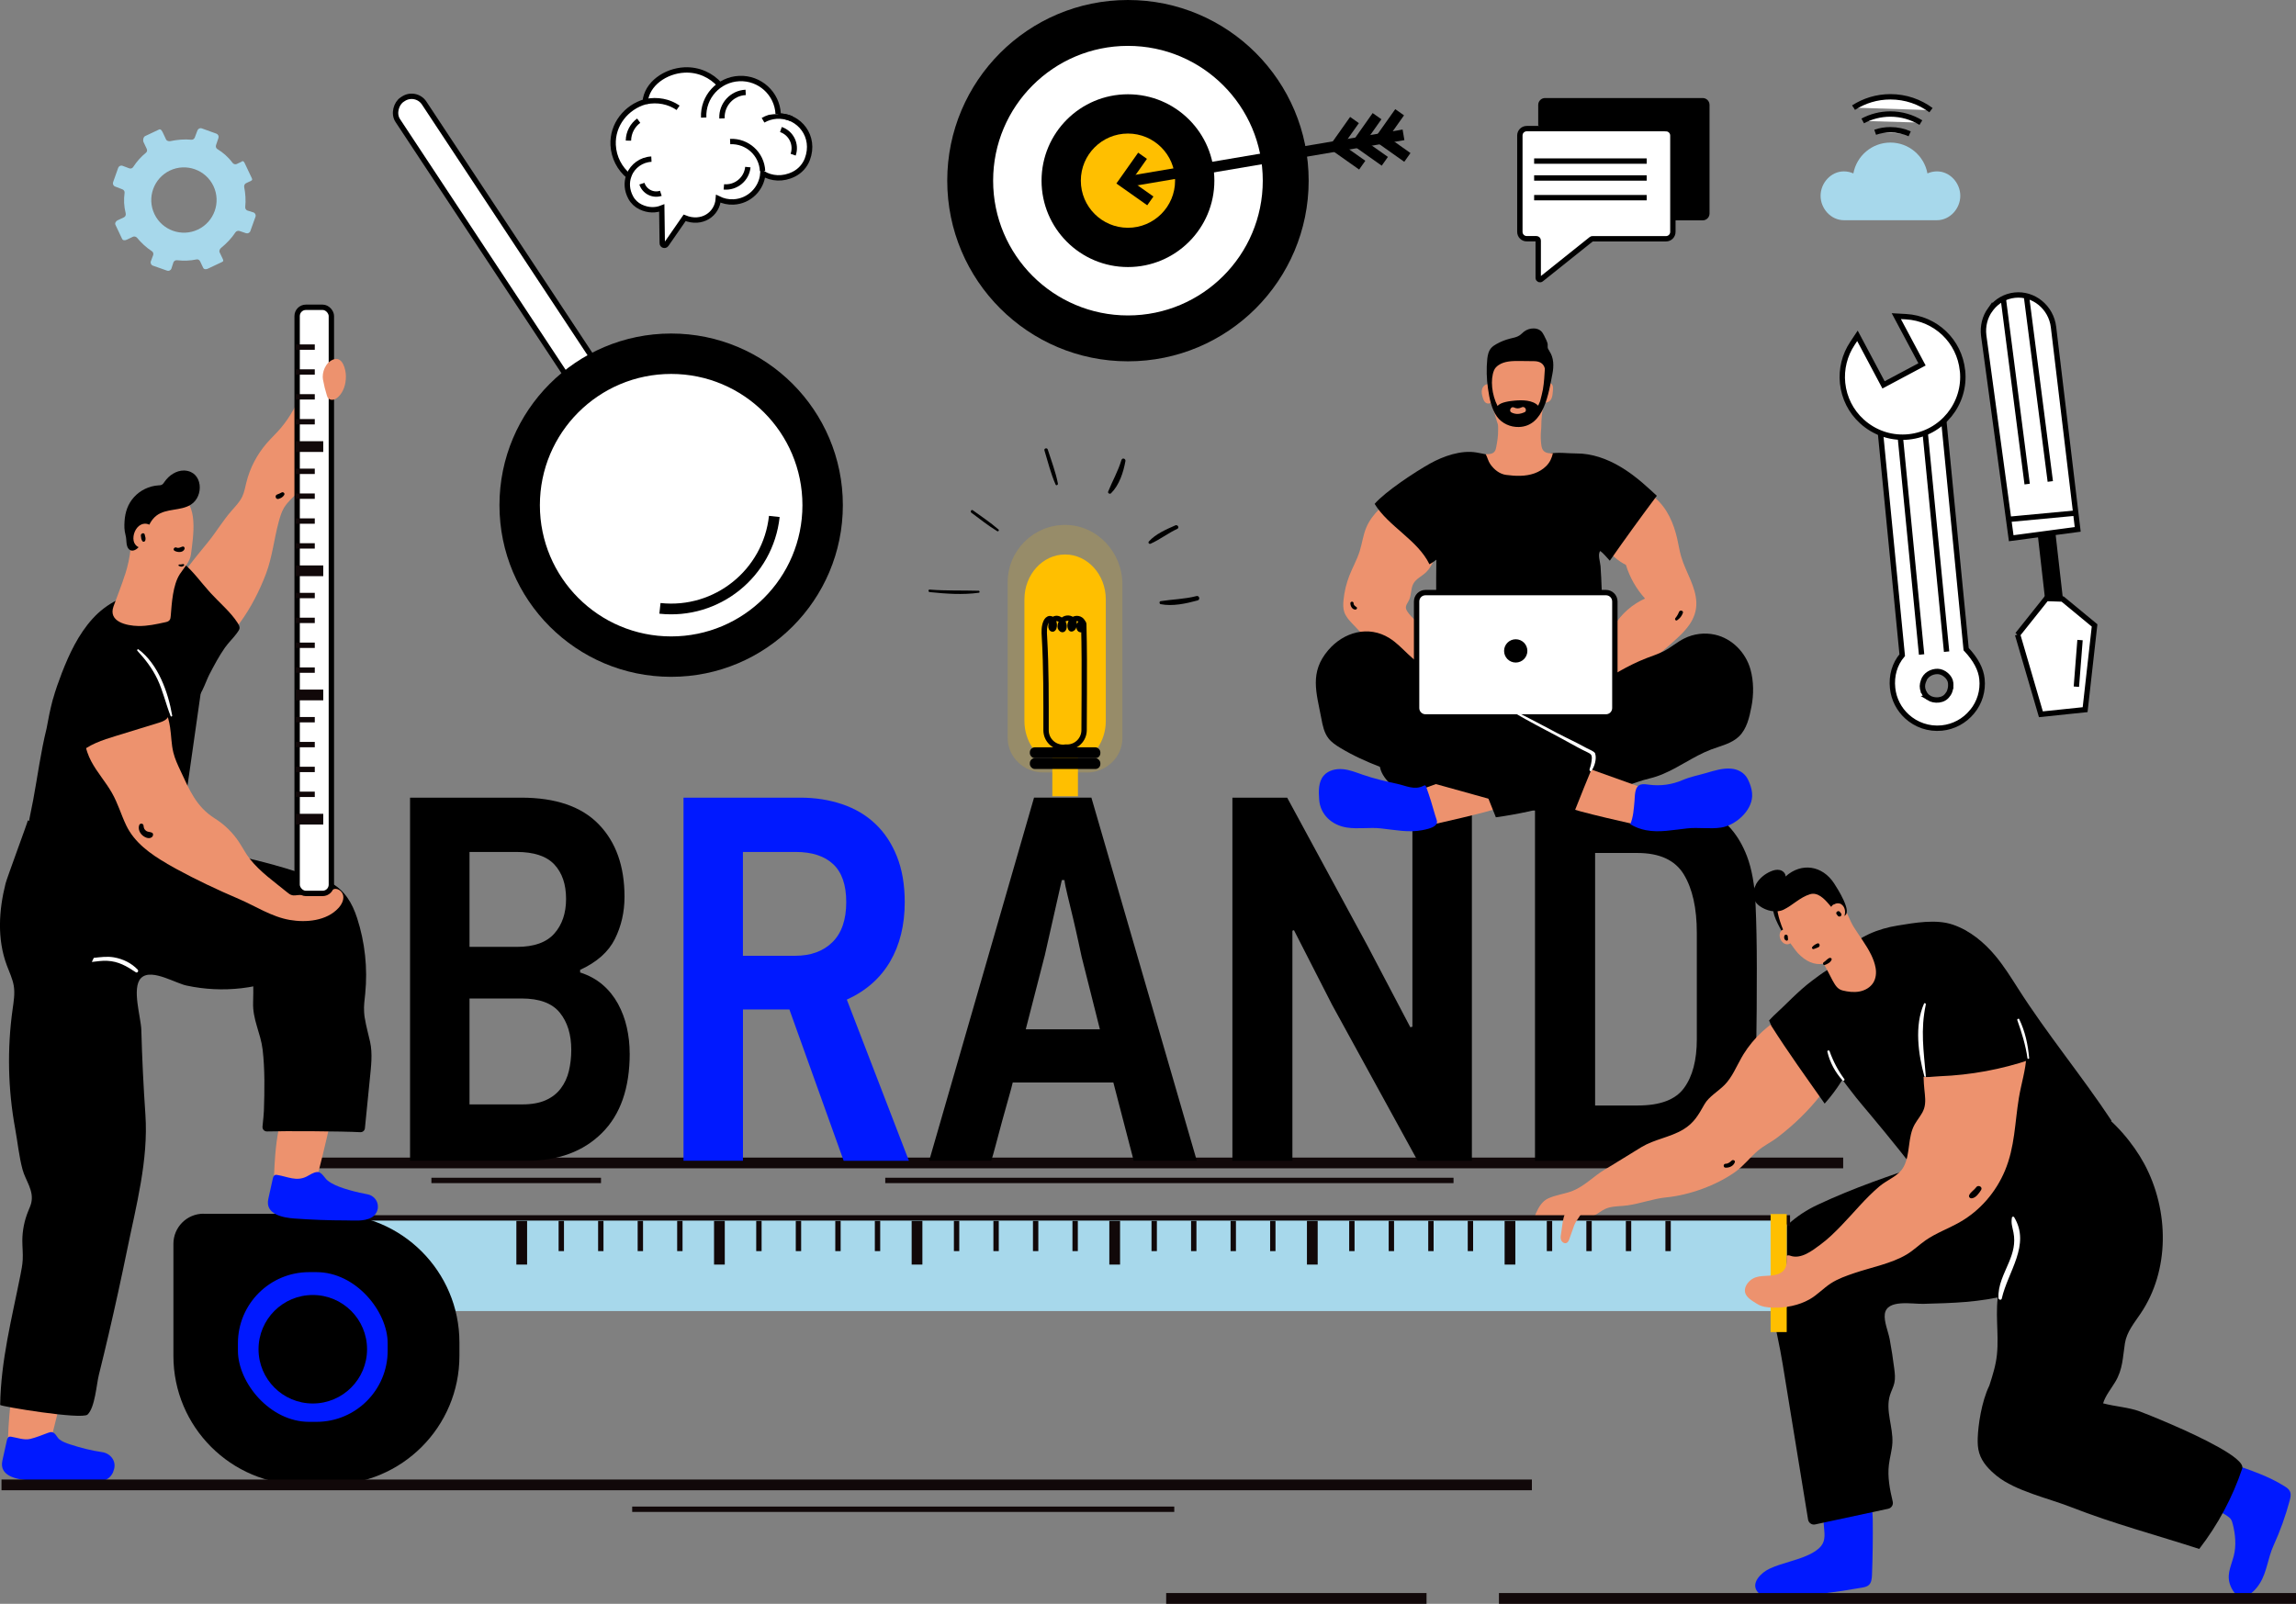 <svg xmlns="http://www.w3.org/2000/svg" id="Layer_2" data-name="Layer 2" viewBox="0 0 427.79 298.9"><rect x="0" y="0" width="427.79" height="298.9" fill="#808080" stroke="none"/><defs><style> .cls-1, .cls-2, .cls-3, .cls-4, .cls-5, .cls-6 { stroke-miterlimit: 10; } .cls-1, .cls-3, .cls-5 { stroke: #000; } .cls-1, .cls-7 { fill: #fff; } .cls-2, .cls-3 { stroke-width: 2px; } .cls-2, .cls-3, .cls-4, .cls-5, .cls-6 { fill: none; } .cls-2, .cls-6 { stroke: #110809; } .cls-4 { stroke: #ffbf00; stroke-width: 3px; } .cls-8 { fill: #0019ff; } .cls-8, .cls-9, .cls-10, .cls-11, .cls-12, .cls-13, .cls-7 { stroke-width: 0px; } .cls-9 { fill: #ffbf00; } .cls-10 { fill: #000; } .cls-11 { fill: #ed926e; } .cls-12 { fill: #ffc200; opacity: .18; } .cls-13 { fill: #a7d8eb; } </style></defs><g id="OBJEKTS"><g><line class="cls-2" x1="58.28" y1="216.74" x2="343.42" y2="216.74"></line><path class="cls-8" d="M339.93,286.33c-.02.63-.17,1.22-.6,1.77-.59.75-1.48,1.27-2.33,1.67-2.33,1.1-4.95,1.5-7.3,2.59-1.48.69-3.64,2.67-2.19,4.37,1.01,1.17,3.54,1.07,4.92.97,4.86-.35,9.69-.95,14.49-1.81.44-.08.91-.17,1.25-.46.52-.45.59-1.22.62-1.91.13-3.45.18-6.91.14-10.36s-.84-4.72-4.16-5.8c-1.11-.36-2.4-.64-3.4-.04-.8.48-1.2,1.41-1.41,2.32-.32,1.44-.24,2.93-.16,4.4.04.82.17,1.58.14,2.29Z"></path><path class="cls-10" d="M392.5,216.16c-.23-2.08-2.49-2.94-4.3-3.8-4.26-2.03-9.21-2.65-13.82-1.64-5.37,1.18-9.99,4.35-15.17,6.04-6.97,2.27-13.79,4.61-20.5,7.75-2.05.96-3.97,2.2-5.62,3.74-1.82,1.69-3.3,3.45-3.73,5.99-.55,3.19.09,6.48.72,9.61.71,3.49,1.52,6.98,2.09,10.51l4.71,28.85c.1.62.71,1.04,1.32.9l13.61-2.92c.61-.13.99-.73.84-1.34-.54-2.26-.99-4.57-.71-6.87.16-1.36.58-2.7.65-4.07.15-2.98-1.33-6.02-.46-8.87.24-.79.66-1.52.83-2.32.19-.86.09-1.74-.02-2.61-.23-1.84-.51-3.68-.85-5.5-.25-1.37-1.11-3.35-.91-4.73.4-2.8,5.11-1.82,7.17-1.88,2.66-.07,5.32-.14,7.97-.36,5.34-.46,10.63-1.6,15.35-4.23,2.61-1.46,4.01-4.75,5.31-7.3,1.58-3.1,2.83-6.37,3.86-9.69.5-1.59,1.83-3.54,1.64-5.26Z"></path><line class="cls-6" x1="164.94" y1="220" x2="270.82" y2="220"></line><line class="cls-6" x1="80.38" y1="220" x2="111.98" y2="220"></line><g><rect class="cls-1" x="58.65" y="45.96" width="72.91" height="5.9" rx="2.8" ry="2.8" transform="translate(106.71 155.23) rotate(-123.44)"></rect><circle class="cls-10" cx="125.05" cy="94.15" r="31.99"></circle><circle class="cls-1" cx="125.05" cy="94.15" r="24.96"></circle><path class="cls-3" d="M144.27,96.25c-1.16,10.62-10.7,18.28-21.31,17.13"></path></g><g><path class="cls-12" d="M202.5,143.98c3.57,0,6.61-2.82,6.63-6.39,0-.02,0-.05,0-.07v-28.62c0-5.9-4.62-10.98-10.52-11.07-5.98-.09-10.86,4.73-10.86,10.68v29s0,.05,0,.07c.02,3.57,3.07,6.39,6.63,6.39h8.1Z"></path><path class="cls-9" d="M204.48,139.43c.97-1.4,1.55-3.15,1.55-5.05v-22.68c0-4.61-3.4-8.36-7.58-8.36s-7.58,3.74-7.58,8.36v22.68c0,1.9.58,3.65,1.55,5.05h12.06Z"></path><path class="cls-5" d="M198.81,139.28h-.73c-1.75,0-3.18-1.42-3.18-3.18,0-5.81.04-11.61-.3-17.41-.06-.95-.1-1.94.3-2.8.14-.3.4-.61.74-.6.27,0,.49.23.61.46.2.38.24.84.1,1.25-.03.09-.08.19-.17.23-.25.1-.39-.3-.37-.57.02-.28.05-.57.18-.82.61-1.17,2.06-.36,2.25.62.09.45-.11,1.28-.6.67-.3-.38.07-1.22.34-1.51.43-.46,1.21-.56,1.72-.19s.61,1.21.18,1.66c-.09.09-.24.17-.34.09-.04-.03-.06-.07-.08-.12-.25-.61.06-1.39.66-1.67.65-.3,1.44.01,1.67.69.12.33.09.71-.08,1.02-.08.14-.21.28-.36.26-.17-.02-.26-.21-.28-.38-.04-.31.06-.63.26-.86.09-.1.22-.19.35-.16.1.02.17.1.21.2s.04.2.04.29c.11,4.26.11,8.54.09,12.81-.01,2.27-.03,4.54-.03,6.81,0,1.75-1.42,3.18-3.18,3.18Z"></path><rect class="cls-9" x="196.07" y="140.08" width="4.77" height="8.32"></rect><rect class="cls-10" x="191.88" y="139.28" width="13.14" height="2.02" rx=".93" ry=".93"></rect><rect class="cls-10" x="191.88" y="141.3" width="13.14" height="2.02" rx=".93" ry=".93"></rect></g><g><path class="cls-10" d="M117.33,196.31c0,6.48-1.73,11.44-5.2,14.87-3.47,3.44-8.12,5.15-13.95,5.15h-21.78v-67.67h20.71c6.42,0,11.23,1.65,14.44,4.96,3.21,3.31,4.81,7.81,4.81,13.51,0,2.85-.6,5.48-1.8,7.88-1.2,2.4-3.35,4.31-6.47,5.74v.49c1.62.52,3.01,1.28,4.18,2.28,1.17,1,2.12,2.19,2.87,3.55.74,1.36,1.3,2.84,1.65,4.42.36,1.59.53,3.19.53,4.81ZM105.47,167.53c0-2.72-.73-4.86-2.19-6.42-1.46-1.56-3.81-2.33-7.05-2.33h-8.75v17.69h8.85c3.18,0,5.49-.83,6.95-2.48,1.46-1.65,2.19-3.81,2.19-6.46ZM106.44,195.67c0-2.86-.71-5.18-2.14-6.94-1.43-1.76-3.79-2.64-7.1-2.64h-9.72v19.74h9.82c1.75,0,3.21-.26,4.37-.78,1.17-.52,2.11-1.25,2.82-2.2.71-.94,1.22-2.04,1.51-3.27.29-1.24.44-2.54.44-3.91Z"></path><path class="cls-8" d="M157.19,216.33l-10.11-28.19h-8.65v28.19h-11.08v-67.67h21.78c2.79,0,5.38.41,7.78,1.22,2.4.81,4.46,2.03,6.17,3.65,1.72,1.62,3.06,3.65,4.03,6.08.97,2.43,1.46,5.27,1.46,8.51,0,4.28-.91,7.97-2.72,11.08-1.82,3.11-4.51,5.48-8.07,7.1l11.57,30.04h-12.15ZM157.67,168.11c0-3.18-.81-5.53-2.43-7.05-1.62-1.52-3.95-2.28-7-2.28h-9.82v19.35h9.72c2.92,0,5.23-.84,6.95-2.53,1.72-1.69,2.58-4.18,2.58-7.49Z"></path><path class="cls-10" d="M207.45,201.75h-18.76c-.13.58-.39,1.56-.78,2.92s-.79,2.82-1.22,4.37c-.42,1.56-.81,3.01-1.17,4.37-.36,1.36-.63,2.33-.83,2.92h-11.57l19.54-67.67h10.69l19.64,67.67h-11.76l-3.79-14.58ZM194.62,178.22l-3.5,13.61h13.81l-3.4-13.51c-.13-.58-.34-1.56-.63-2.92-.29-1.36-.62-2.79-.97-4.28-.36-1.49-.7-2.9-1.02-4.23-.33-1.33-.52-2.29-.58-2.87h-.49l-3.21,14.19Z"></path><path class="cls-10" d="M264.13,216.33l-15.94-29.07-7.1-13.9-.29.1v42.88h-11.18v-67.67h10.21l14.97,27.61,7.97,15.17.39-.1v-42.68h11.08v67.67h-10.11Z"></path><path class="cls-10" d="M306.72,148.67c4.54,0,8.43.84,11.67,2.53,3.24,1.69,5.61,4.47,7.1,8.36.91,2.4,1.44,5.36,1.6,8.9.16,3.53.24,7.53.24,12.01,0,5.51-.03,10.23-.1,14.15-.06,3.92-.62,7.28-1.65,10.06-.84,2.27-1.94,4.15-3.31,5.64-1.36,1.49-2.92,2.67-4.67,3.55s-3.66,1.51-5.74,1.9c-2.08.39-4.21.58-6.42.58h-19.44v-67.67h20.71ZM316.15,173.85c0-4.6-.81-8.23-2.43-10.89-1.62-2.66-4.51-3.99-8.65-3.99h-7.87v47.06h7.97c4.15,0,7.02-1.08,8.6-3.26,1.59-2.17,2.38-5.2,2.38-9.09v-19.83Z"></path></g><path class="cls-11" d="M303.17,224.66c2.48-.34,4.82-1.26,7.28-1.5,4.29-.42,9.32-2.23,12.83-4.73,1.63-1.16,2.77-2.73,4.27-3.99,1.12-.95,2.52-1.6,3.71-2.52,2.97-2.28,5.7-4.91,8-7.87,2.33-2.99,3.72-6.7,3.94-10.49.08-1.5-.03-3.07-.78-4.37-2.07-3.6-6.8-1.52-9.62-.05-3.24,1.68-6.03,4.24-7.95,7.34-.12.2-.25.4-.36.61-.98,1.72-1.76,3.68-3.17,5.11-1.15,1.17-2.95,2.2-3.74,3.6-1.12,1.98-1.96,3.51-3.97,4.71-2.44,1.46-5.34,1.81-7.78,3.28-2.26,1.36-4.44,2.77-6.73,4.12-2.1,1.23-3.81,3.12-6.08,4.03-1.5.6-3.18.74-4.64,1.45-1.98.95-2.81,4.28-3.29,6.22-.07.28-.14.58-.09.87.33,1.92,2.81.92,3.69-.01.67-.71.55-1.57,1.16-2.29.67-.79,1.98-1.07,2.96-1.14,1.46-.11,3.01.06,4.33-.57.66-.32,1.22-.82,1.88-1.13,1-.48,2.16-.51,3.27-.59.3-.02.6-.06.9-.1Z"></path><g><path class="cls-10" d="M257.59,140.47c-1.65,3.02.93,5.2,3.08,7.24.59.56,1.22,1.08,1.97,1.4,1.29.55,2.75.42,4.14.27,10-1.11,20.18-2.46,30.02-4.57,2.31-.5,4.6-1.1,6.91-1.63,3-.68,6.13-1.99,8.99-3.13,2.91-1.16,5.63-2.8,8.02-4.83.04-.04.08-.07.12-.11.41-.25.77-.55,1.06-1.06,1.24-1.41,2.09-3.16,1.38-4.81-.82-1.89-3.21-2.43-5.27-2.59-6.13-.49-12.28.17-18.34,1.09-4.09.61-8.14,1.48-12.24,1.99s-8.15.05-12.31.15c-7.18.17-14.08,4.27-17.53,10.59Z"></path><path class="cls-11" d="M275.39,125.54c-1.9-.75-4.68-.43-6.26-1.77-1.78-1.51-2.94-4.18-3.91-6.25-.62-1.33-2.94-2.89-3.25-4.09-.14-.55.3-1.05.55-1.56.48-.97.3-2.17.83-3.11.52-.93,1.6-1.38,2.37-2.12.6-.58,1.01-1.34,1.39-2.08,1.34-2.65,3.3-5.64,3.76-8.58.25-1.63.27-3.34-.31-4.89-.72-1.94-2.75-3.99-4.9-3.1s-3.77,2.61-5.5,4.08c-2.13,1.81-4.49,3.6-5.6,6.26-.59,1.41-.77,2.96-1.23,4.42-.49,1.55-1.31,2.98-1.9,4.49-.58,1.48-.96,3.05-1.11,4.63-.07.74-.09,1.5.15,2.21.27.81.85,1.46,1.43,2.08,2.78,2.99,5.65,5.85,9.01,8.18.95.66,1.92,1.29,2.98,1.75,2.09.92,2.89,2.62,4.98,3.56,1.74.78,3.6,1.35,5.5,1.44,1.41.07,3.71-.26,3.85-1.96.13-1.61-1.51-3.06-2.84-3.58Z"></path><path class="cls-11" d="M314.78,116.4c-1.04,1.52-2.56,2.79-3.98,4.06-1.41,1.26-2.9,2.44-4.61,3.25-1.4.67-2.92,1.08-4.32,1.73-1.68.78-3.17,1.91-4.79,2.81-1.03.57-4.4,2.29-5.39,1.02-.92-1.17,1.14-3.07,1.99-3.6,2.4-1.51,4.27-3.95,5.63-6.42.48-.87.9-1.77,1.42-2.62,1.36-2.22,3.4-4.01,5.77-5.08-1.63-1.8-2.85-3.95-3.56-6.27-2.84-1.44-4.96-4.23-5.59-7.35-.48-2.37-.3-6.49,2.64-7.16,2.68-.62,6.41.33,8.45,2.08,2.21,1.9,3.42,4.73,4.06,7.57.25,1.11.42,2.24.74,3.33.85,2.9,2.74,5.54,2.82,8.56.04,1.59-.47,2.91-1.27,4.08Z"></path><path class="cls-10" d="M306.14,90.08c-1.33-1.14-2.72-2.2-4.23-3.09-2.49-1.48-5.32-2.5-8.22-2.48-1.58,0-3.36-.27-4.9.02-1.7.32-3.27,1.07-5.02,1.12-2.94.09-5.83-.83-8.68-1.32s-6.17.68-8.66,2.07c-2.72,1.52-8.27,5.16-10.31,7.51,2.59,4.23,8.04,6.74,10.21,11.25.46-.24.89-.53,1.29-.85-.06,4.36-.04,8.71.06,13.07.09,4.25-.12,8.81.54,13,.65-.61,1.82-.36,2.64-.37,1.3-.01,2.59-.02,3.89-.02,2.43,0,4.87-.02,7.3-.02,3.47-.03,6.95-.04,10.4-.53,1.8-.25,3.58-.51,5.37-.48.94-3.27.61-7.21.71-10.46.08-2.86.02-5.72-.1-8.58-.06-1.47-.11-2.94-.22-4.4-.05-.74-.59-2.29-.04-2.83.65.5,1.2,1.21,1.77,1.81,2.85-4.08,5.77-8.11,8.76-12.1-.84-.78-1.69-1.56-2.56-2.31Z"></path><path class="cls-11" d="M279.64,150.38c-.64.64-14.2,3.62-14.2,3.62l-.64-6.89,12.61-4.51,2.22,7.78Z"></path><path class="cls-10" d="M313.93,142.15c1.58-.91,3.17-1.81,4.87-2.46,1.81-.68,3.81-1.1,5.2-2.43,1.47-1.42,1.94-3.55,2.33-5.56.44-2.23.43-4.73-.18-6.93-.87-3.13-3.4-5.76-6.6-6.48-1.92-.44-4-.18-5.76.71-1.3.65-2.41,1.63-3.7,2.31-1.07.57-2.24.93-3.37,1.37-3.44,1.34-6.6,3.34-9.73,5.23-3.15,1.9-5.97,4.29-9.01,6.35-1.2.81-13.83,6.94-13.83,6.95,1.64,3.65,3.07,7.4,4.56,11.11,8.16-1.11,16.03-3.67,23.97-5.81,1.57-.42,3.04-1.06,4.62-1.42,1.78-.41,3.45-1.19,5.04-2.06.53-.29,1.06-.59,1.58-.89Z"></path><path class="cls-8" d="M264.99,154.72c-2.5.49-5.01-.04-7.7-.33-2.1-.23-4.26.16-6.34-.16-2.79-.43-4.96-2.4-5.16-5.19-.12-1.57-.17-3.32.86-4.51.85-.97,2.25-1.29,3.53-1.18s2.5.61,3.71,1.03c2.08.72,4.23,1.23,6.38,1.69,1.74.37,3.24,1.24,4.97.38.09-.05.2-.1.3-.06.1.04.15.15.19.26.62,1.73,1.17,3.49,1.66,5.26.26.92.68,1.45-.08,2.02-.6.45-1.6.65-2.32.79Z"></path><path class="cls-11" d="M291.99,150.38c.64.64,14.2,3.62,14.2,3.62l.64-6.89-12.61-4.51-2.22,7.78Z"></path><path class="cls-10" d="M257.24,142.96c-2.61-.99-5.14-2.14-7.54-3.59-.8-.49-1.61-1.02-2.18-1.76-.81-1.05-1.09-2.41-1.33-3.72-.93-4.87-2.24-8.58,1.29-12.72,2.87-3.37,7.49-4.68,11.4-2.24,2.54,1.58,4.24,4.45,7.07,5.44,1.52.54,3.25.43,4.72,1.11,1.35.63,2.68,1.66,3.97,2.44,3.15,1.9,5.97,4.29,9.01,6.35,1.2.81,13.83,6.94,13.83,6.95-1.64,3.65-3.07,7.4-4.56,11.11-8.16-1.11-16.03-3.67-23.97-5.81-3.93-1.06-7.9-2.13-11.7-3.56Z"></path><path class="cls-8" d="M306.65,154.72c2.5.49,5.01-.04,7.7-.33,2.1-.23,4.26.16,6.34-.16,2.64-.41,5.65-3.03,5.77-5.83.04-.87-.19-1.74-.52-2.55-.17-.43-.38-.85-.66-1.21-.64-.82-1.66-1.29-2.7-1.38-1.58-.15-3.17.36-4.67.8s-2.97.7-4.46,1.34c-1.92.83-4.07,1.12-6.14.85-.54-.07-1.1-.18-1.62-.03-1.17.34-1.06,2.11-1.15,3.08-.14,1.46-.21,2.95-.79,4.32.97.57,1.93.91,2.9,1.1Z"></path><path class="cls-11" d="M289.11,84.49c-.39,0-.78-.03-1.12-.19-.64-.3-.77-.95-.84-1.59-.09-.81-.1-1.63-.03-2.45.02-.23.05-.46.05-.7.01-1.45.14-3.1.54-4.5,1.48-.04,1.54-1.12,1.64-2.37.03-.38.03-.81-.22-1.1s-.83-.29-.93.09c.06-1.02.09-2.04.1-3.05,0-.9.18-1.58-.7-2.06-1.41-.76-3.12-.82-4.69-.47-1.24.28-3.15.81-4.11,1.7-1.05.98-.87,2.38-1.25,3.63-.02.05-.04.11-.08.15-.06.04-.13.03-.2.02-.54-.04-1,.43-1.14.95s-.01,1.07.15,1.58c.1.33.23.67.49.89s.69.28.94.04c.47,1.06.87,2.26,1.16,3.38.06.22.16.42.21.64.07.33.05.7.05,1.03.02,1.09-.14,2.09-.34,3.16-.06.32-.13.65-.33.9-.37.46-1.05.49-1.64.48.34.62.45,1.29.87,1.88.68.98,1.72,1.82,2.93,1.98,1.76.23,3.6.31,5.28-.29.81-.29,1.57-.74,2.18-1.35.7-.7,1.04-1.46,1.26-2.4-.08,0-.16,0-.23,0Z"></path><path class="cls-1" d="M265.6,110.44h33.62c.92,0,1.66.74,1.66,1.66v19.86c0,.92-.74,1.66-1.66,1.66h-33.62c-.92,0-1.66-.74-1.66-1.66v-19.86c0-.92.74-1.66,1.66-1.66Z"></path><path class="cls-10" d="M284.58,121.31c0,1.2-.97,2.17-2.17,2.17s-2.17-.97-2.17-2.17.97-2.17,2.17-2.17,2.17.97,2.17,2.17Z"></path><path class="cls-10" d="M288.71,65.45c-.14-.21-.3-.42-.34-.67-.02-.16,0-.33,0-.49,0-.3-.12-.59-.24-.86-.14-.31-.28-.61-.44-.91-.16-.3-.32-.6-.58-.83-.36-.33-.86-.48-1.35-.48-.64-.01-1.29.2-1.8.59-.3.23-.55.52-.86.72-.51.34-1.13.43-1.72.58-.9.22-1.77.57-2.58,1.03-.33.19-.66.4-.92.68-.52.56-.69,1.33-.77,2.07-.18,1.8-.14,3.7.13,5.52.26,1.77.61,3.78,1.68,5.25.93,1.28,2.5,1.97,4.06,1.93,4.75-.11,5.57-6.39,6.27-9.92.28-1.42.27-2.98-.56-4.21ZM284.02,76.84c-.82.36-1.6.44-2.41.03-.54-.27-.09-1.19.45-.94.54.25.93.24,1.48-.02.61-.3,1.1.66.49.93ZM287.49,72.52c-.14.76-.35,1.51-.54,2.27-.11.28-.23.55-.36.82-1.02-1.06-2.97-1.08-4.34-.95-.74.07-2.67.25-3.22,1.01-1.09-2.1-1.38-4.93-.66-6.66.16-.39.47-.71.82-.95,1.13-.78,2.61-.79,3.98-.78.89.01,1.77.02,2.66.03,1.08.01,1.8.46,2.01,1.4-.08,1.28-.14,2.55-.36,3.82Z"></path><path class="cls-10" d="M312.83,114.05c-.15.39-.4.82-.67,1.14-.18.21.06.59.32.41.53-.37.84-.75,1.07-1.35.17-.45-.55-.64-.72-.2Z"></path><path class="cls-10" d="M252.76,113.16c-.27-.21-.55-.33-.56-.73,0-.39-.6-.39-.6,0,0,.53.36,1.21.97,1.18.2-.01.38-.3.19-.45Z"></path></g><path class="cls-7" d="M297.23,140.48s0-.02-.01-.04c-.13-.4-1.19-.79-1.55-.99-.62-.34-1.24-.67-1.87-.99-1.23-.62-2.47-1.21-3.69-1.85-2.58-1.35-5.13-2.75-7.75-4.02-.19-.09-.35.17-.17.28,2.63,1.55,5.35,2.95,8.04,4.38,1.25.66,2.48,1.37,3.72,2.03.61.33,1.23.64,1.86.94s.83.51.77,1.24c-.05.6-.17,1.2-.37,1.77-.03.09-.07.19-.05.29.02.2.26.28.38.11.56-.8.98-2.2.68-3.15Z"></path><path class="cls-10" d="M182.33,110.1c-3.04-.09-6.07.03-9.11-.22-.3-.02-.3.44,0,.47,3.02.31,6.14.54,9.16.12.22-.03.16-.37-.05-.38Z"></path><path class="cls-10" d="M186.05,98.69c-1.5-1.31-3.18-2.42-4.79-3.59-.28-.2-.54.26-.27.46,1.58,1.17,3.14,2.42,4.82,3.44.19.11.41-.16.24-.31Z"></path><path class="cls-10" d="M195.22,83.78c-.12-.39-.74-.23-.62.17.65,2.12,1.18,4.33,2.08,6.36.11.26.48.06.43-.18-.41-2.16-1.23-4.26-1.89-6.35Z"></path><path class="cls-10" d="M208.94,85.74c-.61,2.07-1.67,3.89-2.47,5.88-.12.31.33.52.54.31,1.55-1.55,2.29-3.88,2.68-5.99.09-.48-.6-.69-.74-.2Z"></path><path class="cls-10" d="M218.98,97.92c-1.69.74-3.66,1.59-4.92,2.99-.21.24.05.55.33.42,1.72-.77,3.25-1.97,4.97-2.77.44-.2.06-.84-.38-.65Z"></path><path class="cls-10" d="M222.93,111.09c-2.22.58-4.44.59-6.68.95-.28.04-.27.51,0,.56,2.24.44,4.74-.11,6.9-.7.52-.14.3-.95-.22-.81Z"></path><g><circle class="cls-10" cx="210.16" cy="33.67" r="33.67"></circle><circle class="cls-1" cx="210.16" cy="33.67" r="25.62"></circle><circle class="cls-10" cx="210.16" cy="33.67" r="16.1"></circle><circle class="cls-9" cx="210.16" cy="33.67" r="8.78"></circle><g><line class="cls-3" x1="261.5" y1="25.13" x2="209.24" y2="33.98"></line><polyline class="cls-3" points="212.88 29.03 209.4 33.96 214.33 37.44"></polyline><polyline class="cls-3" points="252.37 22.37 248.88 27.3 253.81 30.78"></polyline><polyline class="cls-3" points="256.57 21.65 253.09 26.58 258.02 30.06"></polyline><polyline class="cls-3" points="260.78 20.92 257.29 25.85 262.22 29.34"></polyline></g></g><g><path class="cls-1" d="M134.14,15.85c-1.6-1.83-3.98-2.93-6.59-2.81-3.58.17-7.05,2.59-7.34,5.92-3.51,1-6.15,4.25-5.97,8.05.11,2.35,1.22,4.41,2.9,5.8-.42,1.21-.38,2.62.39,4.03.41.76,1.07,1.37,1.85,1.74,1.43.67,2.78.64,3.92.19l.09,6.56c0,.39.51.55.74.22l3.43-4.95c3.2,1.31,6.07-.65,6.28-3.56.85.42,1.81.65,2.83.6,2.93-.14,5.24-2.45,5.47-5.3,1.6.95,3.69,1.16,5.77.12,1.15-.58,2.05-1.57,2.51-2.78,1.61-4.25-1.51-8.11-5.42-8.06"></path><g><path class="cls-1" d="M121.37,29.66c-1.89.09-3.47,1.28-4.15,2.92"></path><path class="cls-1" d="M142.08,31.87c-.15-3.18-2.85-5.64-6.04-5.49"></path><path class="cls-1" d="M147.49,22.11c-1.96-.78-3.85-.55-5.32.3"></path><path class="cls-1" d="M144.99,21.25c-.18-3.83-3.44-6.79-7.27-6.61s-6.79,3.44-6.61,7.27"></path><path class="cls-1" d="M138.93,17.22c-2.56.12-4.53,2.29-4.41,4.85"></path><path class="cls-1" d="M134.87,34.83c2.25.21,4.25-1.44,4.47-3.69"></path><path class="cls-1" d="M147.78,28.83c.67-1.93-.35-4.03-2.28-4.69"></path><path class="cls-1" d="M119.6,34.23c.48,1.47,2.06,2.28,3.53,1.8"></path><path class="cls-1" d="M126.34,20.09c-1.7-1.17-3.84-1.6-6.02-1.15"></path><path class="cls-1" d="M119,22.49c-1.14.84-1.89,2.19-1.91,3.72"></path></g></g><g><path class="cls-10" d="M311.13,41.07h6.11c.71,0,1.28-.57,1.28-1.28v-20.24c0-.71-.57-1.28-1.28-1.28h-29.36c-.71,0-1.28.57-1.28,1.28v3.83"></path><path class="cls-1" d="M310.4,23.97h-25.94c-.71,0-1.28.57-1.28,1.28v17.96c0,.71.57,1.28,1.28,1.28h1.81c.18,0,.33.15.33.33v6.97c0,.28.32.43.54.26l9.36-7.48c.06-.05.13-.07.21-.07h13.7c.71,0,1.28-.57,1.28-1.28v-17.96c0-.71-.57-1.28-1.28-1.28Z"></path><line class="cls-1" x1="285.84" y1="30.02" x2="306.81" y2="30.02"></line><line class="cls-1" x1="285.84" y1="33.17" x2="306.81" y2="33.17"></line><line class="cls-1" x1="285.84" y1="36.84" x2="306.81" y2="36.84"></line></g><g><path class="cls-13" d="M360.89,31.94c-.63,0-1.23.14-1.77.38-.6-3.27-3.46-5.75-6.9-5.75s-6.3,2.48-6.9,5.75c-.54-.24-1.14-.38-1.77-.38-2.4,0-4.34,2.15-4.34,4.55s1.94,4.55,4.34,4.55h17.35c2.4,0,4.34-2.15,4.34-4.55s-1.94-4.55-4.34-4.55Z"></path><path class="cls-1" d="M355.81,24.94c-1.1-.49-2.31-.76-3.59-.76-.99,0-1.95.16-2.84.47"></path><path class="cls-1" d="M357.9,22.85c-1.66-1.01-3.6-1.6-5.68-1.6-1.87,0-3.62.47-5.16,1.29"></path><path class="cls-1" d="M359.78,20.53c-2.11-1.57-4.72-2.49-7.56-2.49-2.53,0-4.89.74-6.87,2.02"></path></g><path class="cls-13" d="M45.05,30.12l-.93.44c-.27.13-.6.03-.78-.2-.88-1.17-1.79-1.93-2.83-2.57-.25-.15-.36-.46-.26-.74l.45-1.34c.11-.33-.06-.68-.38-.8l-2.72-.98c-.32-.12-.68.05-.81.37l-.5,1.33c-.1.26-.36.44-.65.41-1.23-.13-2.67,0-3.88.26-.28.06-.68-.03-.81-.29l-.59-1.25c-.15-.32-.4-.78-.71-.63l-2.62,1.24c-.32.15-.44.79-.29,1.1l.59,1.25c.13.27.09.56-.14.75-.93.75-1.72,1.65-2.37,2.65-.16.25-.46.36-.74.25l-1.25-.47c-.33-.12-.69.05-.81.38l-.95,2.68c-.11.32.05.68.37.8l1.37.53c.27.1.44.38.4.66-.16,1.22-.14,2.41.21,3.83.07.29-.07.61-.34.73l-1.17.55c-.32.15-.55.53-.4.84l1.24,2.62c.15.32.56.3.87.15l1.16-.55c.26-.12.6,0,.78.22.74.9,1.69,1.8,2.73,2.47.25.16.35.49.24.76l-.42,1.12c-.13.33.05.71.38.82l2.64.93c.33.12.7-.06.81-.4l.36-1.11c.09-.29.38-.46.69-.43,1.23.14,2.44.1,3.63-.15.29-.06.54.1.67.37l.57,1.2c.15.32.56.3.88.15l2.62-1.24c.32-.15.27-.3.12-.62l-.57-1.2c-.12-.26.06-.63.28-.81.98-.79,1.98-1.82,2.67-2.89.15-.24.49-.35.76-.26l1.21.41c.33.11.69-.06.81-.39l.96-2.67c.12-.34-.06-.71-.4-.82l-1.07-.33c-.28-.09-.47-.36-.44-.66.13-1.23.04-2.56-.19-3.7-.06-.28.07-.62.33-.74l.92-.44c.32-.15.26-.31.11-.62l-1.24-2.62c-.15-.32-.27-.53-.59-.38ZM36.88,42.78c-3.04,1.44-6.67.14-8.11-2.89s-.14-6.67,2.89-8.11,6.67-.14,8.11,2.89c1.44,3.04.14,6.67-2.89,8.11Z"></path><line class="cls-2" x1="38.69" y1="227.48" x2="333.52" y2="227.48"></line><g><g><g><path class="cls-1" d="M367.44,132.65c1.42-1.73,2.07-3.9,1.84-6.11-.19-1.82-1.15-3.64-2.95-5.56l-4.59-46.93-11.9,1.23,4.58,46.82c-1.4,1.65-2.04,3.81-1.79,6.15.22,2.1,1.21,3.94,2.66,5.27,1.7,1.56,4.05,2.41,6.52,2.16,2.21-.23,4.21-1.31,5.62-3.03ZM359.32,130.03c-.56-.35-.98-1.06-1.1-1.69-.12-.66.04-1.22.33-1.79-.06.13-.13.26-.19.39,0-.01,0-.02.01-.03.36-1.14,1.53-1.8,2.68-1.77,1.08.03,2.3,1.04,2.4,2.15,0,.01,0,.03,0,.04.04.47,0,.89-.12,1.3,0,0,.01,0,.02,0-.01.04-.03.08-.05.11-.07.19-.15.37-.27.56-.03.04-.07.08-.1.12-.74,1.22-2.52,1.3-3.62.61Z"></path><line class="cls-1" x1="353.45" y1="75.15" x2="358.03" y2="121.98"></line><line class="cls-1" x1="358.11" y1="74.62" x2="362.69" y2="121.45"></line><path class="cls-1" d="M365.65,69.07c-.57-5.51-4.99-9.73-10.52-10.05l-1.81-.1,4.79,8.99-7.17,3.82-4.86-9.14-.95,1.43c-1.44,2.17-2.09,4.79-1.82,7.38.29,2.76,1.55,5.27,3.58,7.12.17.15.34.3.51.44,2.33,1.89,5.26,2.77,8.24,2.46,6.16-.64,10.66-6.17,10.02-12.33Z"></path></g><g><path class="cls-10" d="M377.97,84.69l3.32-.12,4.41,38.79-3.32.12-4.41-38.79Z"></path><path class="cls-1" d="M370.8,57.73c.07-.1.15-.2.23-.3,1.09-1.37,2.62-2.23,4.33-2.42,3.56-.4,6.81,2.27,7.25,5.94l4.51,37.71-12.39,1.65-5.13-37.81c-.2-1.72.22-3.4,1.2-4.78Z"></path><path class="cls-1" d="M375.91,118.28l5.37-6.74,3.02.1,5.96,4.92-1.76,15.7-8.24.86-4.34-14.85Z"></path></g></g><line class="cls-5" x1="377.7" y1="90.22" x2="373.24" y2="55.56"></line><line class="cls-5" x1="382.01" y1="89.73" x2="377.55" y2="55.07"></line><line class="cls-5" x1="386.77" y1="95.62" x2="374.08" y2="96.81"></line><line class="cls-1" x1="386.87" y1="127.98" x2="387.55" y2="119.29"></line></g><path class="cls-10" d="M377.71,228.95c.95,4.1-3.26,6.2-3.26,12.52"></path><g><rect class="cls-13" x="38.69" y="227.48" width="294.21" height="16.86" rx=".96" ry=".96"></rect><line class="cls-4" x1="331.4" y1="248.26" x2="331.4" y2="226.26"></line><path class="cls-10" d="M37.92,226.21h23.69c13.24,0,23.99,10.75,23.99,23.99v2.5c0,13.24-10.75,23.99-23.99,23.99h-5.31c-13.24,0-23.99-10.75-23.99-23.99v-20.89c0-3.09,2.51-5.61,5.61-5.61Z"></path><rect class="cls-8" x="44.33" y="237.09" width="27.9" height="27.9" rx="13.26" ry="13.26"></rect><g><g><line class="cls-2" x1="97.21" y1="235.68" x2="97.21" y2="227.54"></line><line class="cls-6" x1="104.58" y1="233.17" x2="104.58" y2="227.54"></line><line class="cls-6" x1="111.94" y1="233.17" x2="111.94" y2="227.54"></line><line class="cls-6" x1="119.31" y1="233.17" x2="119.31" y2="227.54"></line><line class="cls-6" x1="126.67" y1="233.17" x2="126.67" y2="227.54"></line></g><g><line class="cls-2" x1="134.04" y1="235.68" x2="134.04" y2="227.54"></line><line class="cls-6" x1="141.4" y1="233.17" x2="141.4" y2="227.54"></line><line class="cls-6" x1="148.77" y1="233.17" x2="148.77" y2="227.54"></line><line class="cls-6" x1="156.13" y1="233.17" x2="156.13" y2="227.54"></line><line class="cls-6" x1="163.5" y1="233.17" x2="163.5" y2="227.54"></line></g><g><line class="cls-2" x1="170.86" y1="235.68" x2="170.86" y2="227.54"></line><line class="cls-6" x1="178.23" y1="233.17" x2="178.23" y2="227.54"></line><line class="cls-6" x1="185.59" y1="233.17" x2="185.59" y2="227.54"></line><line class="cls-6" x1="192.96" y1="233.17" x2="192.96" y2="227.54"></line><line class="cls-6" x1="200.32" y1="233.17" x2="200.32" y2="227.54"></line></g><g><line class="cls-2" x1="207.69" y1="235.68" x2="207.69" y2="227.54"></line><line class="cls-6" x1="215.05" y1="233.17" x2="215.05" y2="227.54"></line><line class="cls-6" x1="222.42" y1="233.17" x2="222.42" y2="227.54"></line><line class="cls-6" x1="229.78" y1="233.17" x2="229.78" y2="227.54"></line><line class="cls-6" x1="237.15" y1="233.17" x2="237.15" y2="227.54"></line></g><g><line class="cls-2" x1="244.51" y1="235.68" x2="244.51" y2="227.54"></line><line class="cls-6" x1="251.88" y1="233.17" x2="251.88" y2="227.54"></line><line class="cls-6" x1="259.24" y1="233.17" x2="259.24" y2="227.54"></line><line class="cls-6" x1="266.61" y1="233.17" x2="266.61" y2="227.54"></line><line class="cls-6" x1="273.97" y1="233.17" x2="273.97" y2="227.54"></line></g><g><line class="cls-2" x1="281.34" y1="235.68" x2="281.34" y2="227.54"></line><line class="cls-6" x1="288.7" y1="233.17" x2="288.7" y2="227.54"></line><line class="cls-6" x1="296.07" y1="233.17" x2="296.07" y2="227.54"></line><line class="cls-6" x1="303.43" y1="233.17" x2="303.43" y2="227.54"></line><line class="cls-6" x1="310.8" y1="233.17" x2="310.8" y2="227.54"></line></g></g><circle class="cls-10" cx="58.28" cy="251.46" r="10.11"></circle></g><g><path class="cls-11" d="M1.43,269.78c2.51-.23,5.06,0,7.49.67,1.12-4.17,2.15-8.36,3.08-12.58.61-2.78.23-5.33-2.95-5.87-1.93-.33-3.67.32-4.73,1.93-2.57,3.9-2.73,11.4-2.89,15.85Z"></path><path class="cls-8" d="M21.12,274.27c-1.01,2.45-3.99,1.97-6.15,1.97-3.21,0-6.42-.12-9.63-.35-2.19-.16-5.53-.78-4.9-3.65.28-1.25.55-2.5.83-3.75.07-.3.18-.66.48-.73.1-.03.22-.01.32,0,1.14.18,2.42.69,3.58.41,1.09-.26,2.24-.74,3.3-1.13.26-.09.54-.19.8-.11.64.19.83.93,1.32,1.33.57.46,1.3.7,1.98.93,1.99.65,3.93,1.15,6,1.45,1.51.22,2.64,1.62,2.2,3.18-.04.15-.09.3-.15.44Z"></path><path class="cls-11" d="M50.99,221.01c2.51-.23,5.06,0,7.49.67,1.12-4.17,2.15-8.36,3.08-12.58.61-2.78.23-5.33-2.95-5.87-1.93-.33-3.67.32-4.73,1.93-2.57,3.9-2.73,11.4-2.89,15.85Z"></path><path class="cls-8" d="M70.41,225.05c-.06.75-.49,1.48-1.25,1.89-1.35.73-3.17.51-4.64.51-3.21,0-6.42-.12-9.63-.35-2.19-.16-5.53-.78-4.9-3.65.28-1.25.55-2.5.83-3.75.07-.3.18-.66.48-.73.1-.03.22-.01.32,0,1.95.31,3.6,1.26,5.5.31.65-.33,1.26-.8,1.99-.85.85-.06,1.34,1.14,1.98,1.63.88.67,1.95,1.09,3,1.43,1.27.41,2.57.74,3.88.99.42.08.85.15,1.22.36.89.5,1.28,1.37,1.21,2.21Z"></path><path class="cls-10" d="M30.85,182.26c1.46.51,2.9,1.2,3.86,1.41,6.75,1.47,14.01.68,20.2-2.42,2.77-1.39,5.37-3.26,7.1-5.83,1.49-2.22,3.47-5.83,2.11-8.52-1.37-2.72-6.09-3.56-8.69-4.39-3.48-1.12-7.01-2.07-10.58-2.85-8.07-1.77-15.9.72-23.92-1.11-5.48-1.25-10.75-3.04-15.74-5.66.08.04-3.91,10.78-4.15,11.76-1.26,5-1.6,10.35.23,15.26.47,1.27,1.08,2.51,1.3,3.84.23,1.44-.02,2.9-.22,4.34-1.03,7.37-.87,14.9.47,22.22.46,2.5.72,5.21,1.38,7.66.56,2.07,2.17,3.92,1.62,6.23-.13.53-.37,1.03-.57,1.54-.71,1.73-1.08,3.6-1.09,5.47,0,1.2.14,2.4.07,3.6-.05.95-.24,1.88-.42,2.81-1.61,8.13-3.64,15.88-3.78,24.22,0,.26,15.24,2.8,16.29,1.79,1.38-1.33,1.65-5.58,2.1-7.4.63-2.53,1.24-5.06,1.83-7.59,1.21-5.19,2.35-10.4,3.42-15.62,1.68-8.24,4-16.81,3.42-25.29-.36-5.26-.62-10.51-.76-15.78-.06-2.33-1.83-7.82-.07-9.65,1.01-1.05,2.82-.67,4.6-.04Z"></path><path class="cls-10" d="M67.97,189.79c-.06-.39-.11-.77-.13-1.16-.08-1.16.09-2.31.21-3.47.47-4.72-.05-9.54-1.51-14.05-.92-2.83-2.31-5.18-4.97-6.63s-6.01-1.06-8.49.47c-2.56,1.59-5.13,4.87-5.67,7.91-.62,3.46-.28,7.08-.22,10.57.02,1.12,0,2.24-.03,3.36-.12,3.24,1.4,5.71,1.77,8.81.44,3.67.36,7.74.24,11.44-.02.57-.13,1.63-.26,2.93-.05.49.34.91.83.9,3.26-.11,14.16-.04,17.4.14.43.02.81-.3.85-.73l.93-9.32c.22-2.2.52-4.57.04-6.77-.31-1.44-.75-2.91-.98-4.4Z"></path><path class="cls-10" d="M9.89,130.23c.45-1.61,1.01-3.19,1.61-4.75,1.41-3.64,3.11-7.25,5.73-10.15,5.21-5.77,14.46-7.3,19.27-.11,2.55,3.81,1.55,9.33.95,13.58-1.22,8.54-2.44,17.08-3.65,25.62-.49,3.46-1.42,6.39-5.1,7.01-2.96.5-5.92,1.01-8.9,1.38-3.37.42-11.15,2.46-13.29-1.06-2.53-4.16-1.16-8.17-.33-12.63s1.41-8.96,2.49-13.31c.32-1.73.65-3.47,1.1-5.17.04-.14.07-.28.11-.41Z"></path><path class="cls-11" d="M31.15,160.99c.56.33,1.13.64,1.69.95,3.78,2.06,7.68,3.9,11.64,5.59,3.13,1.34,6.1,3.33,9.51,3.92,3.02.52,6.85.2,9.06-2.21.59-.64,1.05-1.5.89-2.35s-1.19-1.53-1.94-1.1c-.21.12-.37.31-.55.46-.77.66-1.86.8-2.88.74s-2.03-.27-3.04-.17c-.37.03-.74.11-1.1.02-.38-.09-.69-.34-.99-.59-2.33-1.91-4.97-3.75-6.85-6.13-.81-1.01-1.39-2.19-2.11-3.26-1.16-1.73-2.69-3.22-4.46-4.33-3.46-2.18-4.69-5.25-6.38-8.86-.52-1.11-1.05-2.23-1.34-3.43-.38-1.53-.37-3.13-.61-4.7-.35-2.23-1.2-4.35-2.17-6.39-.88-1.85-1.89-3.69-3.39-5.08s-3.58-2.29-5.6-1.95c-2.51.42-4.4,2.68-5.12,5.11s-.5,5.05-.21,7.57c.28,2.43.65,4.91,1.79,7.07,1.1,2.08,2.7,3.85,3.86,5.89s1.7,4.05,2.67,6.07c1.53,3.2,4.52,5.35,7.64,7.15Z"></path><path class="cls-11" d="M54.65,76.41c.3-.54.56-1.09.78-1.64.52-1.28.85-2.74,2.73-2.34,1.35.29,1.99,1.88,2,3.26.01,1.71-.6,3.2-1.17,4.76s-.62,3.47-.96,5.14c-.4,2.01-.92,4.06-2.16,5.68-.93,1.2-2.22,2.11-2.99,3.42-.47.81-.72,1.72-.97,2.63-.84,3.11-1.18,6.49-2.34,9.58s-2.83,6.39-4.88,9.18c-1.41,1.92-3,3.99-5.25,4.95-.95.41-1.98.59-3.02.69-1.35.12-2.85.04-3.86-.85-1.77-1.56-1.87-4.71-1.41-6.82.64-2.95,1.93-5.76,3.74-8.17,1.25-1.66,2.58-3.28,3.89-4.88,1.56-1.92,2.8-4.06,4.46-5.92.7-.79,1.45-1.58,1.9-2.54.39-.82.54-1.74.76-2.62.66-2.69,1.98-5.22,3.8-7.32.85-.98,1.81-1.86,2.64-2.85.84-1,1.64-2.15,2.29-3.34Z"></path><path class="cls-10" d="M39.21,110.48l-.28-.31c-1.46-1.61-2.92-3.65-4.53-5-1.51,2.51-2.87,5.12-4.29,7.68-.5.9-1,1.8-1.32,2.78-1.3,4.07.65,9.27,2.86,12.71.75,1.18,2.38,3.32,4.04,2.7s2.59-3.97,3.33-5.36c.89-1.7,1.79-3.41,2.89-4.98.67-.95,1.52-1.74,2.2-2.66.61-.82.74-1.06.13-2-1.29-2-3.42-3.78-5.02-5.54Z"></path><path class="cls-11" d="M23.31,107.08c.49-1.56.87-3.17,1.03-4.92.18-1.94.18-3.95.89-5.76,1.1-2.81,5.03-4.63,7.9-3.94,4.05.97,2.83,7.77,2.46,10.8-.18,1.48-1.3,2.53-2.09,3.75-1.31,2.04-1.49,5.4-1.69,7.79-.02.27-.05.57-.22.78-.2.25-.53.34-.85.4-1.63.36-3.28.72-4.96.69-2.2-.04-5.66-.8-4.63-3.65.74-2.06,1.53-3.97,2.15-5.96Z"></path><path class="cls-10" d="M34.43,87.69s-.09,0-.13,0c-1.46-.02-2.82.9-3.65,2.11-.14.2-.27.41-.48.53-.2.11-.43.12-.66.13-1.72.11-3.38.91-4.54,2.19-1.13,1.24-1.65,2.78-1.76,4.43-.07.96-.06,1.72.18,2.64.17.66.12,1.08.21,1.67.25,1.67,1.68,1.55,2.55.15.49-.79.78-1.68,1.12-2.54.43-1.1.96-2.21,1.9-2.92.9-.68,2.06-.9,3.17-1.08s2.27-.35,3.22-.95c2.49-1.57,2.24-6.16-1.14-6.35Z"></path><path class="cls-11" d="M28.58,98.55c-.44-.87-1.48-1.2-2.35-.75-.99.51-1.54,1.92-1.33,2.99.19.95,1.16,1.63,2.02,1.09.4-.11.77-.33,1.05-.62.67-.71,1.08-1.79.61-2.72Z"></path><path class="cls-10" d="M34,101.87c-.4.1-.67.37-1.11.18-.41-.18-.76.38-.36.61.54.3,1.54.38,1.84-.31.11-.25-.07-.56-.37-.48Z"></path><path class="cls-10" d="M26.98,99.66c-.11-.49-.79-.27-.73.2.05.39.05.72.31,1.02.16.18.43.06.5-.13.14-.36,0-.73-.09-1.09Z"></path><path class="cls-10" d="M28.27,155.17c-.33-.15-.71-.1-1.01-.3-.35-.23-.49-.56-.51-.96-.02-.48-.67-.56-.82-.11-.21.63.05,1.33.51,1.79.43.43,1.28.87,1.84.44.26-.2.38-.69,0-.86Z"></path><path class="cls-7" d="M25.66,180.72c-1.16-1.23-2.73-1.99-4.39-2.29-1.26-.23-2.53-.05-3.8.09-.12.26-.24.51-.36.76.95-.1,1.89-.26,2.85-.21,2.12.09,3.64,1,5.34,2.13.29.19.59-.23.36-.47Z"></path><path class="cls-10" d="M12.83,127.75c-.24,4.33.76,8.61,1.75,12.83,1.9-1.82,4.52-2.66,7.04-3.43,2.66-.82,5.31-1.64,7.97-2.45.76-.23,1.62-.58,1.83-1.34.07-.26.05-.54.02-.81-.62-5.8-4.01-11.19-8.84-14.42-2.9-1.94-4.52-2.44-6.73.54-1.93,2.6-2.86,5.88-3.04,9.09Z"></path><path class="cls-7" d="M25.8,121.03c-.16-.12-.33.13-.2.26,1.49,1.62,2.78,3.29,3.73,5.29,1.04,2.21,1.56,4.59,2.45,6.85.07.19.34.12.3-.08-.74-4.33-2.62-9.59-6.27-12.32Z"></path><path class="cls-10" d="M34.09,105.13c-.19.03-.48.1-.65.07-.15-.03-.28.19-.11.27.35.17.63.22.94-.05.15-.13-.02-.32-.17-.3Z"></path><g><rect class="cls-1" x="55.36" y="57.27" width="6.38" height="109.24" rx="1.63" ry="1.63"></rect><g><line class="cls-2" x1="60.23" y1="152.67" x2="55.11" y2="152.67"></line><line class="cls-6" x1="58.65" y1="148.04" x2="55.11" y2="148.04"></line><line class="cls-6" x1="58.65" y1="143.4" x2="55.11" y2="143.4"></line><line class="cls-6" x1="58.65" y1="138.77" x2="55.11" y2="138.77"></line><line class="cls-6" x1="58.65" y1="134.13" x2="55.11" y2="134.13"></line></g><g><line class="cls-2" x1="60.23" y1="129.52" x2="55.11" y2="129.52"></line><line class="cls-6" x1="58.65" y1="124.89" x2="55.11" y2="124.89"></line><line class="cls-6" x1="58.65" y1="120.26" x2="55.11" y2="120.26"></line><line class="cls-6" x1="58.65" y1="115.62" x2="55.11" y2="115.62"></line><line class="cls-6" x1="58.65" y1="110.99" x2="55.11" y2="110.99"></line></g><g><line class="cls-2" x1="60.23" y1="106.38" x2="55.11" y2="106.38"></line><line class="cls-6" x1="58.65" y1="101.74" x2="55.11" y2="101.74"></line><line class="cls-6" x1="58.65" y1="97.11" x2="55.11" y2="97.11"></line><line class="cls-6" x1="58.65" y1="92.47" x2="55.11" y2="92.47"></line><line class="cls-6" x1="58.65" y1="87.84" x2="55.11" y2="87.84"></line></g><g><line class="cls-2" x1="60.23" y1="83.23" x2="55.11" y2="83.23"></line><line class="cls-6" x1="58.65" y1="78.6" x2="55.11" y2="78.6"></line><line class="cls-6" x1="58.65" y1="73.96" x2="55.11" y2="73.96"></line><line class="cls-6" x1="58.65" y1="69.33" x2="55.11" y2="69.33"></line><line class="cls-6" x1="58.65" y1="64.69" x2="55.11" y2="64.69"></line></g></g><path class="cls-11" d="M60.19,70.8c.17.96.41,1.92.7,2.85.06.2.13.41.27.57.23.27.63.35.98.27s.65-.3.91-.54c1-.97,1.41-2.42,1.4-3.81,0-1.22-.59-3.81-2.35-3.14-1.46.55-2.17,2.41-1.92,3.8Z"></path><path class="cls-10" d="M52.48,91.78c-.27.13-.53.29-.82.37-.53.16-.31.98.23.83.45-.13.81-.32,1.06-.73.19-.31-.18-.62-.47-.47Z"></path></g><g><path class="cls-8" d="M414.78,282.4c.06.04.12.08.18.12.25.17.49.35.67.59.21.29.31.64.39.98.48,1.91.67,3.98.17,5.9-.57,2.17-1.55,3.75-.39,6.04,1.54,3.04,4.07,1.02,5.3-1.02,1.31-2.17,1.44-4.62,2.51-6.98,1.23-2.69,2.23-5.49,3-8.35.16-.58.3-1.21.04-1.75-.2-.42-.61-.7-1-.94-2.94-1.86-6.24-2.94-9.49-4.09-1.24-.44-2.12-1.02-3.3-.29-1.43.89-3.29,4.31-2.72,5.99.34,1,1.17,1.76,2.07,2.33.83.53,1.74.94,2.57,1.47Z"></path><path class="cls-10" d="M413.38,269.72c-5.25-2.96-13.44-6.2-14.72-6.68-2.08-.77-4.58-.9-6.81-1.5.43-1.43,1.46-2.66,2.25-3.97,1.44-2.39,1.4-4.58,1.81-7.2.34-2.15,1.72-3.77,2.93-5.57,2.71-4.01,4.04-8.77,4.13-13.61.09-4.95-1.12-9.98-3.48-14.34-4.02-7.41-14.03-17.19-23.2-11.41-7.92,4.99-.5,16.62-.69,23.49-.11,3.97-2.35,7.56-3.15,11.45-.84,4.07.03,8.04-.38,12.07-.2,1.98-.8,3.87-1.41,5.76-1.49,3.07-2.09,7.44-2.17,9.78-.03.96,0,1.93.29,2.84.53,1.74,1.86,3.11,3.27,4.25,3.52,2.83,9.6,4.14,13.87,5.82,7.74,3.04,15.93,5.21,23.84,7.78,3.48-4.5,6.2-9.59,8.01-14.98.32-.95-1.63-2.43-4.41-3.99Z"></path><path class="cls-10" d="M343.78,179.29c-2.24.5-4.52,2.26-6.16,3.49-2.61,1.95-4.79,4.38-7.19,6.56-.12.13-.25.25-.37.38-.15.15-.3.31-.44.47.14.34.28.67.42,1.01,3.13,4.94,6.56,9.69,9.93,14.48,4.43-4.98,7.28-11.37,7.92-18.01.09-.9.02-2.19-.21-3.52-.13-.32-.28-.63-.45-.93-.88-1.51-2.26-2.64-3.45-3.93Z"></path><path class="cls-10" d="M369.97,223.97c2.39-1.45,4.73-2.99,7.1-4.41,5.59-3.35,10.83-7.23,16.35-10.69-5.55-8.39-12.05-16.2-17.47-24.73-1.31-2.05-2.61-4.13-4.17-6-2.12-2.54-4.77-4.72-7.89-5.8-3.12-1.09-7.14-.36-10.34.16-3.63.58-7.21,2.04-9.81,4.71-.91.93-1.68,1.98-2.44,3.04-3.79,5.2-4.91,9.76-1.63,15.56,1.77,3.12,3.98,5.96,6.19,8.79,1.35,1.73,14.49,16.81,17.17,22.95,2.31-1.19,4.63-2.37,6.94-3.57Z"></path><path class="cls-10" d="M393.37,208.91c-1.24.84-2.59,1.51-3.93,2.16-7.3,3.57-14.65,7.03-22.05,10.39"></path><path class="cls-11" d="M367.1,185.31c5.64.03,10.71,6.04,10.46,11.46-.12,2.65-.97,5.21-1.4,7.83-.77,4.67-.74,9.14-2.6,13.58-1.66,3.97-4.61,7.42-8.35,9.56-2.12,1.22-4.46,2.04-6.47,3.44-1.19.84-2.24,1.87-3.49,2.62-2.82,1.69-6.61,2.4-9.73,3.46-1.52.52-3.06,1.05-4.41,1.93-1.39.91-2.53,2.17-3.97,2.98-2,1.13-4.5,1.61-6.78,1.54-1.05-.03-2.14-.15-3.03-.73-.79-.51-2-1.14-2.2-2.17s.68-2.09,1.49-2.53c1.41-.76,3.09-.28,4.56-.79,1.65-.56,1.86-1.89,1.68-3.42.19-.13.42-.14.64-.06,2.04.78,4.19-.95,5.72-2.08,1.38-1.02,2.62-2.24,3.81-3.47,2.38-2.45,4.52-5.14,7.14-7.35,1.54-1.3,3.64-1.94,4.56-3.73,1.24-2.4.67-5.41,2.01-7.82.56-1,1.39-1.86,1.75-2.95.37-1.14.18-2.37.06-3.56-.3-2.91-.17-5.87.4-8.74.52-2.62,1.46-5.27,3.37-7.13,1.35-1.31,3.06-1.89,4.79-1.88Z"></path><path class="cls-10" d="M357.75,200.57c1.06.33,2.38.06,3.69.01,5.76-.22,11.48-1.28,16.93-3.13.68-.23-1.98-10.41-2.31-11.39-1.34-4-3.55-6.23-6.1-9.36-2.47-3.03-6.44-5.31-10.22-4.32-3.57.94-5.92,4.57-6.48,8.22-.56,3.65.3,7.36,1.16,10.95.55,2.29.71,5.84,1.88,7.86.38.65.87.99,1.44,1.17Z"></path><g><path class="cls-10" d="M332.73,174.8c.2.32.21.23.3-.01-.23-2.01-2.23-4.62-1.1-5.59.08-.07-.22-1.29-.44-1.13-.37.28-1.07.94-1.1,1.34-.11,1.32,1.53,4.11,2.34,5.39Z"></path><path class="cls-11" d="M348.61,177.9c-.88-1.8-2.21-3.51-3.2-5.1-1.49-2.39-2.45-7.1-5.71-7.75-1.24-.24-3,.61-4.17,1.1-1.12.59-3.73.69-4.3,1.82-.41.81.11,3.18.99,5.28-.03,0-.06.01-.08.03-.55.26-.73,1.06-.39,1.79.34.73,1.07,1.1,1.62.84.07-.03.14-.08.21-.11.26.36,1.09,1.51,1.39,1.83,1.45,1.53,3.07,2.29,4.75,1.98.15-.03,1.52,2.78,1.69,3.06.49.85.89,1.68,1.92,1.93,1.02.25,2.08.38,3.11.19s2.02-.74,2.58-1.63c.51-.82.61-1.84.44-2.79-.15-.85-.46-1.67-.85-2.48Z"></path><path class="cls-10" d="M327.15,164.84s.04-.06.06-.1c.61-1.05,1.6-1.86,2.72-2.34.53-.23,1.12-.38,1.69-.25s1.08.62,1.07,1.2c2.97-2.68,6.88-2.04,9.05,1.3.45.7,3.68,5.63,1.76,6.07-.19.04-.38-.04-.55-.13-.9-.49-1.55-1.33-2.22-2.11-.84-.98-2.07-2.26-3.49-1.82-1.9.59-3.17,2.02-4.91,2.87-1.4.68-3.25.22-4.46-.66-1.43-1.04-1.54-2.52-.7-4.02Z"></path></g><path class="cls-11" d="M343.09,168.54c-.41-.27-.94-.25-1.34,0-.48.08-.77.81-.73,1.26.05.65.44,1.39,1.08,1.62,1.71.61,2.23-2.04.99-2.87Z"></path><path class="cls-10" d="M338.6,175.84c-.37.15-.72.36-.96.68-.13.18.09.42.28.36.3-.09.59-.22.87-.34.43-.17.24-.88-.19-.71Z"></path><path class="cls-10" d="M340.83,178.54c-.39.19-.67.57-1.04.8-.25.16-.09.62.21.5.51-.19,1.05-.45,1.26-.97.11-.26-.23-.43-.43-.33Z"></path><path class="cls-10" d="M343.04,170.25c-.09-.12-.16-.22-.26-.33-.28-.31-.84.1-.59.46.08.12.16.22.26.33.09.1.25.13.37.1.11-.03.17-.07.23-.17.06-.11.08-.27,0-.38Z"></path><path class="cls-10" d="M333.1,174.62c.07-.49-.62-.59-.67-.09-.04.36.05.66.41.78.16.05.29-.09.31-.23.01-.14-.06-.33-.04-.45Z"></path><path class="cls-10" d="M368.21,221.27c-.37.51-1,.86-1.29,1.42-.19.37.12.69.49.64.75-.1,1.32-.95,1.7-1.53.38-.57-.52-1.07-.91-.53Z"></path><path class="cls-10" d="M322.66,216.29c-.35.31-.65.59-1.15.6-.47.01-.47.72,0,.73.73.02,1.45-.3,1.72-1,.13-.34-.34-.54-.57-.33Z"></path><path class="cls-7" d="M375.3,226.86c-.1-.16-.4-.15-.44.06-.19,1.09.08,1.7.29,2.79.39,2.01-.08,3.71-.85,5.55-.89,2.15-2.08,4.28-1.94,6.67.02.33.53.44.61.08,1.13-5.01,5.42-10,2.31-15.15Z"></path><path class="cls-7" d="M358.82,187.19c.04-.19-.25-.34-.34-.14-1.8,4.06-1.08,9.41.07,13.57.04.14.28.12.27-.04-.4-4.78-1.02-8.61,0-13.39Z"></path><path class="cls-7" d="M343.64,201.12c-1.19-1.63-2.07-3.3-2.75-5.2-.09-.26-.48-.16-.41.11.46,1.98,1.47,3.84,2.84,5.34.15.17.46-.06.32-.25Z"></path><path class="cls-7" d="M376.24,189.96c-.1-.21-.45-.06-.38.16.83,2.33,1.55,4.65,1.9,7.11.03.18.33.14.31-.04-.22-2.5-.74-4.95-1.84-7.22Z"></path></g><path class="cls-11" d="M293.28,228.44c-.29.82-.58,1.65-.88,2.47-.1.29-.23.6-.5.73-.41.2-.91-.15-1.05-.58s-.04-.9.04-1.35c.17-.95.22-1.92.47-2.85s.72-1.85,1.53-2.38c1.13-.74,2.46-.49,2.18.76-.19.88-1.44,2.2-1.8,3.21Z"></path><line class="cls-2" x1=".28" y1="276.74" x2="285.42" y2="276.74"></line><line class="cls-6" x1="117.79" y1="281.28" x2="218.79" y2="281.28"></line><line class="cls-2" x1="279.28" y1="297.9" x2="427.79" y2="297.9"></line><line class="cls-2" x1="217.28" y1="297.9" x2="265.79" y2="297.9"></line></g></g></svg>